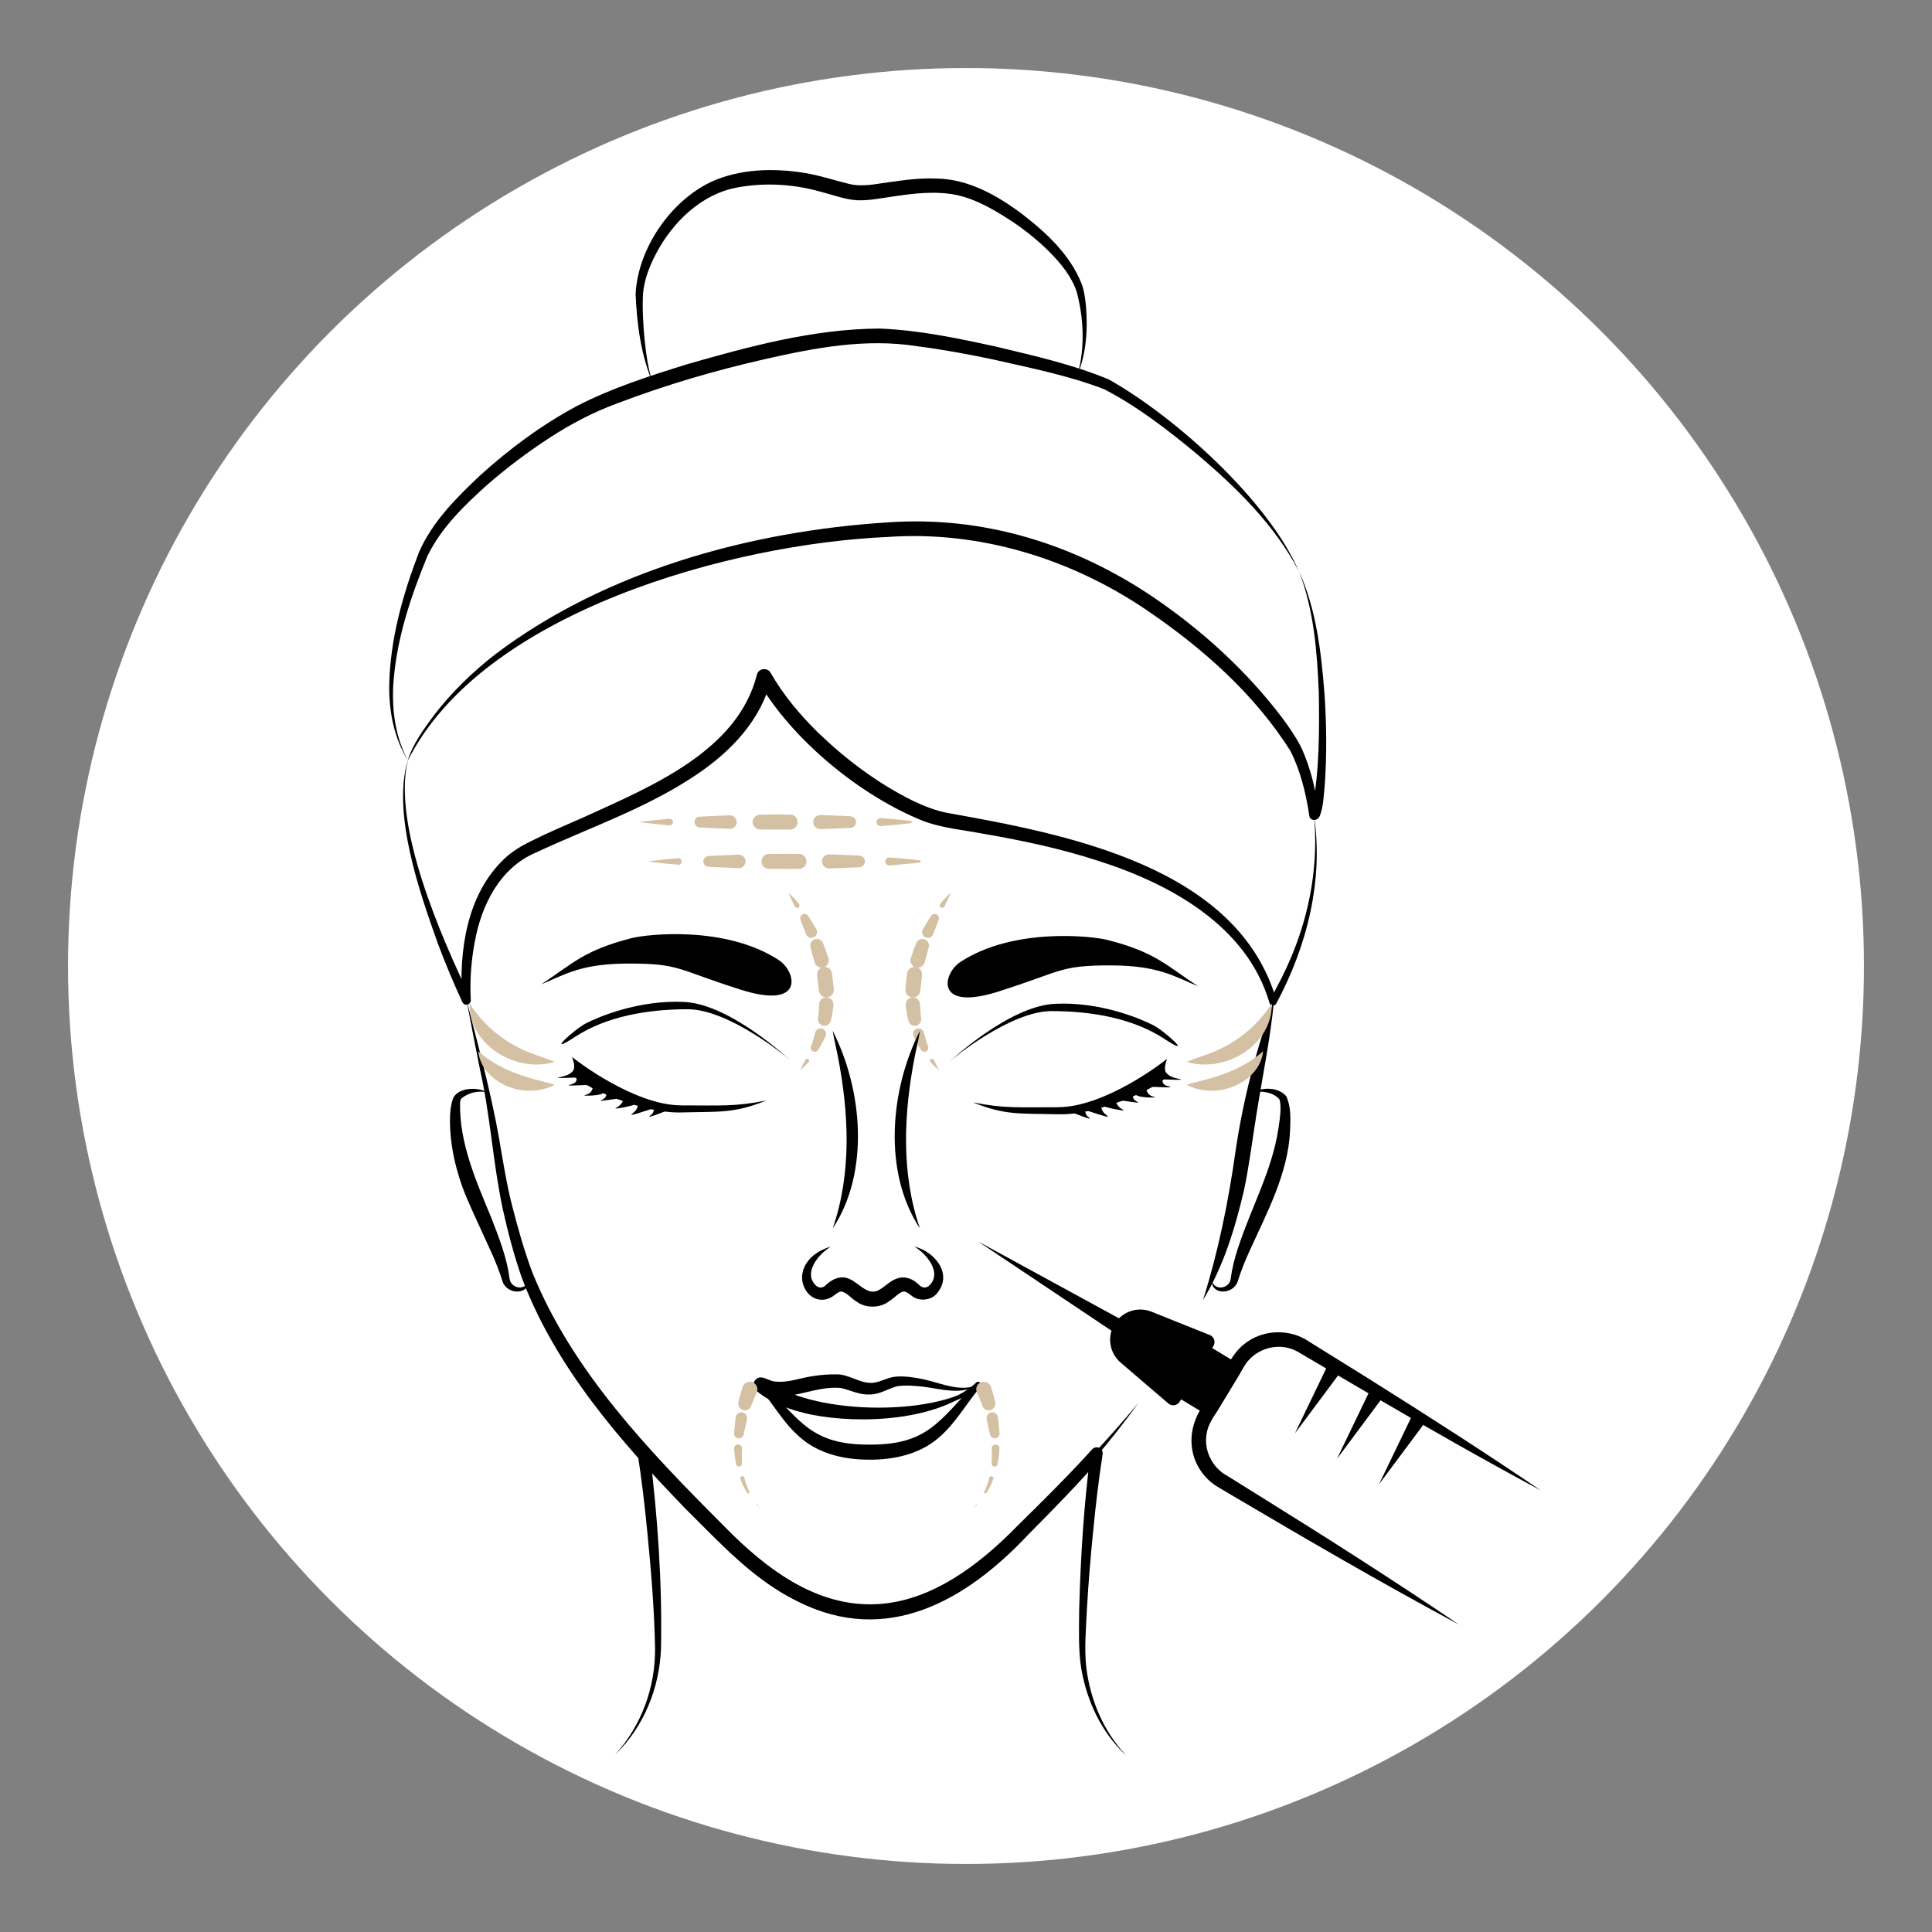 <svg xmlns="http://www.w3.org/2000/svg" id="Layer_1" viewBox="0 0 512 512"><rect x="0" y="0" width="512" height="512" fill="#808080" stroke="none"/><defs><style>.cls-1{stroke:#000;stroke-linecap:round;stroke-linejoin:round;stroke-width:4px;}.cls-2{fill:#d4c0a3;}.cls-3{fill:#545354;}.cls-4{fill:#fff;}</style></defs><circle class="cls-4" cx="256" cy="256" r="237.97"></circle><path d="M321.11,339.18c.53,2.98,4.56,2.45,5.01-.13.36-2.79,1.07-5.67,1.97-8.33,3.44-10.61,9-20.44,10.69-31.54.36-2.55.86-5.19.36-7.72-1.43-1.92-4.66-2.45-6.99-2.04,2.6-1.35,6.65-1.31,8.71,1.08,1.32,2.78,1.13,6.04,1.03,9.03-.49,11.48-6.26,22.08-10.89,32.3-1.17,2.59-2.17,5.1-3.01,7.81-1.18,3.46-7.11,3.69-6.87-.47h0Z"></path><path d="M129.1,289.45c-2.34-.43-4.79.06-6.63,1.5-.5.41-.46.72-.55,1.25-.23,10.73,4.26,20.78,8.29,30.55,2,5.16,4.09,10.43,4.82,15.97.19,2.81,4.53,3.61,5.06.37.37,4.16-5.55,4.12-6.85.67-.84-2.69-1.85-5.28-3.02-7.86-2.08-4.64-5.01-10.77-6.96-15.44-2.12-5.4-3.59-11.09-3.94-16.93-.14-2.79-.19-5.7.72-8.4,1.36-3.04,6.55-3.1,9.05-1.68h0Z"></path><path d="M318.82,344.49c4.06-12.92,6.77-26.23,8.64-39.63,1.99-13.46,5.53-27.15,10.16-39.73,0,0-.24.33-.24.33l.15-.38c.02-.06.12-.02.1.04-.97,10.2-3.08,20.21-4.67,30.28-.97,6-2.03,14.31-3.33,20.2-2.36,10.03-5.42,20.05-10.8,28.89h0Z"></path><path d="M123.62,264.93c3.02,11.85,6.48,24.53,8.6,36.53.94,5.55,2.15,12.96,3.56,18.3,1.51,5.88,3.24,12.04,5.41,17.74,10.55,25.82,30.5,46.71,49.99,66.23,14.59,15.18,32.33,27.41,53.94,18.9,12.36-4.79,21.62-14.53,31.02-23.57,9.04-8.59,17.59-17.68,25.57-27.3-7.29,10.18-15.57,19.61-24.18,28.68-8.69,9.05-17.38,18.64-29,24.17-11.95,5.89-25.77,5.63-37.61-.52-11.36-5.55-20.33-15.42-29.19-24.19-17.39-17.98-34.53-37.57-43.46-61.31-2.04-5.87-3.71-12.17-5.04-18.23-2.62-12.32-3.28-24.77-6.05-37.03-.9-4.51-2.73-13.85-3.57-18.39h0Z"></path><path d="M285.63,99.15c1.9-7.15,1.59-14.82-.32-21.9-1.37-4.06-4.22-7.48-7.26-10.57-2.77-2.73-5.8-5.23-9.01-7.44-4.78-3.18-9.82-6.28-15.4-7.54-5.67-1.17-11.36-.47-17.16.4-3.05.42-6.11,1.09-9.31.97-3.2-.19-6.2-1.34-9.14-2.11-7.38-2.16-15.24-2.68-22.79-1.25-9.41,1.78-16.91,9.11-21.32,17.39-1.79,3.39-3.24,7.1-3.52,10.84-.2,3.88.04,7.88.4,11.82.42,3.95.92,7.92,2.16,11.71-3.1-7.44-4.19-15.53-4.52-23.58.63-12.02,9.19-24.55,20.04-29.71,7.58-3.44,16.45-3.68,24.58-2.38,4.08.65,8.05,1.99,11.72,2.88,3.73.99,7.33.04,11.13-.44,3.97-.57,8.07-1.1,12.26-.92,8.42.1,16.15,4.49,22.7,9.4,6.45,4.98,12.69,10.74,15.78,18.51.72,1.94.96,4.04,1.15,6.08.5,5.99.08,12.24-2.16,17.84h0Z"></path><path d="M108.08,201.5c1.33-4.41,4.2-8.21,6.88-11.9,4.69-6.11,10.25-11.52,16.34-16.24,29.19-22.08,67.6-32.6,103.79-34.91,25.34-1.85,49.64,5.67,70.55,19.81,12.81,8.72,24.43,19.25,33.85,31.57,1.87,2.49,3.65,5.03,5.17,7.89,2.74,5.74,4.1,11.9,4.85,18.16,0,0-1.14-1.12-1.14-1.12-.31-.07-.73.12-.89.32-.03.02-.05.08-.02.02.12-.33.3-.74.37-1.15,1.84-9.96,1.82-20.23,1.67-30.35-.44-10.84-1.3-21.9-5.22-32.12,4.54,10.01,5.82,21.18,6.7,32.04.57,8.22.68,16.48.08,24.71-.29,2.69-.31,5.47-1.32,8.04-.13.27-.37.61-.7.81-.77.5-1.94.13-2.05-.84-.87-5.84-2.31-11.85-4.96-17.13-9.57-15.27-23.66-27.62-38.49-37.66-20.06-13.49-44.04-20.84-68.25-19.15-41.2,1.79-107.35,19.75-127.18,59.2h0Z"></path><path d="M344.26,151.49c-6.32-12.2-16.33-22.01-26.69-30.84-7.78-6.49-15.99-12.86-24.97-17.51-9.44-3.64-19.6-5.64-29.47-7.89-6.68-1.41-13.41-2.65-20.14-3.5-13.49-2.14-26.93.4-40.12,3.39-13.28,3.01-26.45,6.86-39.17,11.71-6.35,2.32-12.32,5.44-18,9.13-5.68,3.7-11.13,7.78-16.26,12.22-6.25,5.58-12.46,11.56-16.14,19.09-4.53,10.95-8.36,22.49-9.09,34.39-.35,6.8.62,13.76,3.88,19.83-3.66-5.91-5.03-12.96-4.94-19.86.21-12.15,3.57-24.04,7.89-35.33,3.56-8.11,9.97-14.48,16.32-20.45,7.75-7,16.18-13.25,25.4-18.21,9.24-4.8,19.28-8,29.18-11.09,16.61-4.77,33.65-9.4,51.07-9.5,10.47.39,20.7,2.56,30.86,4.77,10.14,2.44,20.32,4.7,29.98,8.72,17.68,9.94,42.46,32.28,50.4,50.94h0Z"></path><path d="M108.08,201.5c-4.19,17.46,8.97,47.01,16.6,63.05,0,0-2.22.62-2.22.62-.84-13.21,1.18-28.18,11.31-37.7,2.03-1.88,4.44-3.34,6.92-4.54,4.76-2.38,9.61-4.41,14.4-6.53,17.4-7.95,40.38-17.35,45.49-37.57.37-1.72,2.83-2.07,3.65-.51,3.33,5.81,7.73,11.1,12.61,15.87,7.36,7.09,15.7,13.34,24.85,17.91,2.97,1.44,6.12,2.69,9.38,3.33,31.54,5.64,77.09,14.16,87.24,49.79,0,0-1.8-.22-1.8-.22,2.1-3.69,4.05-7.48,5.69-11.41,4.97-11.8,7.26-24.74,6.01-37.55,2.61,17.18-1.84,34.77-9.99,49.92-.42.79-1.59.64-1.8-.22-6-20.46-26.41-31.58-45.49-37.65-9.85-3.2-20.05-5.37-30.28-7.13-5.18-.99-10.61-1.45-15.66-3.27-16.76-6.57-35.28-21.73-44.24-37.46,0,0,3.65-.51,3.65-.51-2.53,10.94-10.63,19.36-19.64,25.45-13.3,9.02-28.35,14.04-42.65,20.73-9.58,4-14.53,13.91-16.3,23.74-.95,5.02-1.33,10.25-1.05,15.33.07.66-.43,1.26-1.1,1.29-.49.03-.93-.26-1.12-.67-2.35-5.08-4.49-10.19-6.45-15.41-4.9-13.7-12.19-34.42-8.04-48.67h0Z"></path><path d="M298.24,465.03c-6.38-6-10.25-14.3-11.7-22.89-.82-5.17-.57-10.48-.54-15.68.36-13.89,1.24-27.72,3.03-41.53,0,0,2.78,1.29,2.78,1.29-5.91,6.92-13.05,14.13-19.48,20.64-16.31,17.34-37.3,29.37-60.75,17.62-8.78-4.31-16.01-10.79-22.71-17.68-6.42-6.51-13.57-13.7-19.48-20.64,0,0,2.79-1.3,2.79-1.3,2.12,17.26,3.33,34.61,2.99,51.99-.36,10.42-4.59,20.95-12.2,28.17,7.02-7.64,10.73-17.91,10.63-28.2-.19-10.34-1.06-20.69-2.07-30.98-.67-6.87-1.47-13.73-2.53-20.52-.14-.87.46-1.69,1.34-1.83.56-.09,1.1.13,1.46.53,4.21,4.62,8.53,9.14,12.97,13.55,4.02,3.87,9.36,9.44,13.49,13.01,25.99,23.1,48.67,17.09,71.48-6.32,6.47-6.36,13.64-13.46,19.69-20.17.59-.67,1.62-.73,2.28-.13.41.37.58.92.5,1.42-1.06,6.78-1.85,13.64-2.52,20.5-.68,6.86-1.27,13.75-1.65,20.64-.23,5.12-.73,10.31-.16,15.4,1.06,8.51,4.47,16.73,10.39,23.09h0Z"></path><path d="M254.54,254.91c-4.75,3.11-6.93,13.25,10.04,7.86,16.97-5.38,16.14-6.93,29.6-6.93,12.66,0,16.84,2.83,23.3,5.52-8.52-5.64-11.39-9.04-23.97-12.26-4.16-1.06-24.91-3.37-38.97,5.81Z"></path><path d="M251.58,281.4c1.09-1.09,16.32-13.45,27.08-13.45s21.58,1.93,29.83,7.31c8.25,5.38.31-1.92-2.83-3.55-3.14-1.64-13.96-6.31-26.17-5.69-12.21.62-27.91,15.38-27.91,15.38Z"></path><path d="M280.37,293.42c12.59,0,28.34-12.28,28.8-12.74s-1.27,2.55.11,3.94c1.58,1.58-16.75,11-28.84,10.68-10.14-.27-14.02.33-22.6-3.16,8.3,1.64,11.88,1.29,22.52,1.29Z"></path><path d="M284.08,294.77s6.15,2.54,4.46,1.33c-1.07-.77-.57-1.12-1.19-1.74s-3.27.41-3.27.41Z"></path><path d="M287.28,294.17c.81,0,7.57,2.59,6.1,1.48-1.69-1.28-1.08-1.7-1.85-2.47-.95-.95-4.25.99-4.25.99Z"></path><path d="M307.36,286.02c.81,0,7.17.33,5.37-.03-2.15-.43-2.88-.86-3.65-1.64-.95-.95-1.72,1.67-1.72,1.67Z"></path><path d="M292.66,293.03c-.86.31,6.34,1.7,4.99,1.06-1.2-.57-1.57-1.34-1.94-1.95-.7-1.16-2.55.71-3.06.89Z"></path><path d="M297.01,291.66c1.01,0,5.42.85,4.59.44-1.33-.67-1.22-.99-1.47-1.69-.4-1.1-3.12,1.25-3.12,1.25Z"></path><path d="M300.85,289.82c0,1.23,6.41,1.13,5.08.88-1.77-.32-2.11-1.59-2.11-2.18,0-1.5-2.97.3-2.97,1.3Z"></path><path d="M305.11,288.02c1.15,0,6.53.36,4.77-.06-2.65-.62-1.32-1.97-2.17-1.97-1.63,0-2.6,2.03-2.6,2.03Z"></path><path d="M206.36,254.42c4.75,3.11,6.93,13.25-10.04,7.86-16.97-5.38-16.14-6.93-29.6-6.93-12.66,0-16.84,2.83-23.3,5.52,8.52-5.64,11.39-9.04,23.97-12.26,4.16-1.06,24.91-3.37,38.97,5.81Z"></path><path d="M209.32,280.91c-1.09-1.09-16.32-13.45-27.08-13.45s-21.58,1.93-29.83,7.31c-8.25,5.38-.31-1.92,2.83-3.55,3.14-1.64,13.96-6.31,26.17-5.69,12.21.62,27.91,15.38,27.91,15.38Z"></path><path d="M180.53,292.93c-12.59,0-28.34-12.28-28.8-12.74-.47-.47,1.27,2.55-.11,3.94-1.58,1.58,16.76,11,28.84,10.68,10.14-.27,14.01.33,22.6-3.16-8.3,1.64-11.88,1.29-22.52,1.29Z"></path><path d="M176.82,294.28s-6.15,2.54-4.46,1.33c1.07-.77.57-1.12,1.2-1.74s3.27.41,3.27.41Z"></path><path d="M173.62,293.67c-.81,0-7.57,2.59-6.1,1.48,1.69-1.28,1.08-1.7,1.85-2.47.95-.95,4.25.99,4.25.99Z"></path><path d="M153.54,285.53c-.81,0-7.17.33-5.37-.03,2.15-.43,2.88-.86,3.65-1.64.95-.95,1.72,1.67,1.72,1.67Z"></path><path d="M168.24,292.53c.86.31-6.34,1.7-4.99,1.06,1.2-.57,1.57-1.34,1.94-1.95.7-1.16,2.55.71,3.06.89Z"></path><path d="M163.88,291.17c-1.01,0-5.42.85-4.59.44,1.33-.67,1.22-.99,1.47-1.69.4-1.1,3.12,1.25,3.12,1.25Z"></path><path d="M160.05,289.32c0,1.23-6.41,1.13-5.08.89,1.77-.33,2.11-1.59,2.11-2.18,0-1.5,2.97.3,2.97,1.3Z"></path><path d="M155.79,287.53c-1.15,0-6.53.36-4.77-.06,2.65-.62,1.32-1.97,2.17-1.97,1.63,0,2.6,2.03,2.6,2.03Z"></path><path class="cls-2" d="M208.87,236.56c1.03.89,1.96,1.89,2.85,2.92.24.28.21.71-.07.95-.28.24-.71.21-.95-.07-.04-.05-.08-.11-.1-.16-.55-1.21-1.12-2.42-1.72-3.64Z"></path><path class="cls-2" d="M214.18,242.74c.73,1.15,1.45,2.32,2.15,3.5.43.72.18,1.66-.54,2.08-.72.43-1.66.18-2.08-.54-.04-.06-.07-.12-.09-.19l-.04-.1c-.49-1.2-.95-2.42-1.41-3.66l-.03-.08c-.22-.59.08-1.25.68-1.47.52-.19,1.08.01,1.37.46Z"></path><path class="cls-2" d="M218.12,249.97c.49,1.29.95,2.6,1.41,3.91.35,1-.17,2.1-1.17,2.45-1,.35-2.1-.17-2.45-1.17-.01-.04-.03-.08-.04-.12l-.04-.16c-.34-1.23-.7-2.46-1.01-3.71l-.04-.15c-.24-.94.34-1.9,1.28-2.13.87-.22,1.76.26,2.07,1.08Z"></path><path class="cls-2" d="M220.49,257.96c.18,1.39.33,2.79.47,4.19.11,1.09-.68,2.06-1.76,2.17-1.07.11-2.03-.66-2.16-1.72l-.03-.22c-.16-1.25-.31-2.5-.43-3.76l-.02-.21c-.11-1.09.69-2.06,1.78-2.17,1.07-.1,2.02.66,2.16,1.72Z"></path><path class="cls-2" d="M220.87,266.38c-.13,1.41-.37,2.81-.72,4.17-.23.92-1.17,1.48-2.09,1.24-.86-.22-1.4-1.04-1.28-1.89h0c.17-1.26.27-2.51.3-3.76.03-1.05.9-1.87,1.95-1.84,1.05.03,1.87.9,1.84,1.95,0,.04,0,.08,0,.12h0Z"></path><path class="cls-2" d="M218.79,274.55c-.55,1.29-1.24,2.51-1.98,3.69-.31.49-.96.65-1.46.34-.44-.27-.61-.81-.43-1.28h0c.47-1.21.81-2.46,1.13-3.68.2-.77.99-1.24,1.76-1.04.77.2,1.24.99,1.04,1.76-.02.07-.04.13-.06.19v.02Z"></path><path class="cls-2" d="M214.29,281.5c-.74.74-1.49,1.47-2.26,2.15.44-.95.91-1.86,1.38-2.75l.02-.04c.14-.26.46-.36.73-.22.26.14.36.47.22.73-.03.05-.06.09-.09.13Z"></path><path class="cls-2" d="M252.03,236.56c-.6,1.22-1.17,2.43-1.72,3.64-.15.34-.55.49-.89.34-.34-.15-.49-.55-.34-.89.03-.06.06-.12.1-.16.89-1.03,1.81-2.03,2.85-2.92Z"></path><path class="cls-2" d="M248.73,243.84c-.46,1.24-.92,2.46-1.41,3.66l-.04.09c-.32.78-1.2,1.15-1.98.83s-1.15-1.2-.83-1.98c.03-.07.06-.14.1-.2.7-1.19,1.42-2.35,2.15-3.5.34-.53,1.05-.69,1.58-.35.46.3.65.87.46,1.37l-.03.08Z"></path><path class="cls-2" d="M246.09,251.17c-.31,1.25-.67,2.48-1.01,3.71l-.04.16c-.29,1.02-1.35,1.62-2.37,1.34-1.02-.29-1.62-1.35-1.34-2.37.01-.04.03-.08.04-.12.46-1.31.92-2.62,1.41-3.91.35-.91,1.36-1.36,2.27-1.02.84.32,1.29,1.22,1.08,2.07l-.04.15Z"></path><path class="cls-2" d="M244.33,258.62c-.12,1.26-.28,2.5-.43,3.76l-.03.22c-.14,1.08-1.13,1.85-2.21,1.71-1.07-.13-1.83-1.1-1.72-2.16.14-1.4.29-2.79.47-4.19.14-1.09,1.14-1.85,2.22-1.71,1.06.14,1.82,1.09,1.72,2.15l-.02.22Z"></path><path class="cls-2" d="M243.81,266.14c.04,1.25.14,2.5.3,3.75h0c.13.95-.53,1.82-1.47,1.94-.87.12-1.68-.44-1.89-1.28-.35-1.37-.58-2.77-.72-4.17h0c-.1-1.05.67-1.97,1.71-2.07,1.04-.1,1.97.67,2.06,1.71,0,.04,0,.09,0,.13Z"></path><path class="cls-2" d="M244.83,273.61c.32,1.23.66,2.47,1.13,3.68h0c.21.55-.06,1.16-.61,1.37-.48.19-1.01,0-1.28-.43-.73-1.17-1.43-2.4-1.98-3.69h0c-.31-.74.03-1.59.77-1.9.73-.31,1.58.03,1.89.77.03.06.05.14.07.2Z"></path><path class="cls-2" d="M247.48,280.91c.47.89.94,1.8,1.38,2.75-.77-.68-1.52-1.41-2.26-2.15-.21-.21-.21-.55,0-.76.21-.21.55-.21.76,0,.04.04.07.08.09.13l.02.04Z"></path><path class="cls-2" d="M337.03,265.95c.27,11.05-12.52,18.59-22.55,15.45,2.07-.85,4-1.44,6.04-2.21,6.85-2.58,12.46-7.01,16.52-13.24h0Z"></path><path class="cls-2" d="M334.74,278.58c-.68,6.65-8.01,10.78-14.22,10.47-2.11-.08-4.16-.58-6.04-1.54,1.02-.39,1.99-.62,2.94-.85,6.41-1.57,12.26-3.61,17.33-8.08h0Z"></path><path class="cls-2" d="M124.44,265.95c4.06,6.23,9.67,10.66,16.52,13.24,2.03.77,3.97,1.36,6.04,2.21-10.03,3.14-22.82-4.4-22.55-15.45h0Z"></path><path class="cls-2" d="M126.73,278.58c5.07,4.47,10.92,6.51,17.33,8.08.95.23,1.92.46,2.94.85-1.88.96-3.93,1.46-6.04,1.54-6.22.32-13.55-3.82-14.22-10.47h0Z"></path><path class="cls-2" d="M169.4,217.85c1.33-.19,2.67-.34,4-.48,1.33-.15,2.67-.26,4-.38.48-.04.9.31.94.79.04.48-.31.9-.79.94-.05,0-.11,0-.16,0-1.33-.12-2.67-.23-4-.38-1.33-.14-2.67-.29-4-.48Z"></path><path class="cls-2" d="M185.4,216.43c2.67-.13,5.33-.28,8-.36.99-.03,1.81.75,1.84,1.73.03.99-.75,1.81-1.73,1.84-.03,0-.07,0-.1,0-2.67-.08-5.33-.23-8-.36-.79-.04-1.39-.71-1.36-1.5.04-.74.63-1.32,1.36-1.36Z"></path><path class="cls-2" d="M201.4,215.89c2.67-.03,5.33-.04,8-.02,1.1,0,1.98.91,1.97,2,0,1.09-.89,1.96-1.97,1.97-2.67.02-5.33,0-8-.02-1.09-.01-1.96-.9-1.94-1.99.01-1.07.88-1.93,1.94-1.94Z"></path><path class="cls-2" d="M217.4,216c2.67.07,5.33.17,8,.31.85.05,1.51.78,1.46,1.63-.04.79-.69,1.42-1.46,1.46-2.67.14-5.33.25-8,.31-1.03.03-1.88-.79-1.9-1.81s.79-1.88,1.81-1.9c.03,0,.06,0,.09,0Z"></path><path class="cls-2" d="M233.4,216.8c1.33.09,2.67.23,4,.34,1.33.11,2.67.28,4,.42.16.02.28.16.26.33-.02.14-.13.25-.26.26-1.33.14-2.67.31-4,.42-1.33.11-2.67.25-4,.34-.58.04-1.09-.4-1.12-.98-.04-.58.4-1.09.98-1.12.05,0,.1,0,.14,0Z"></path><path class="cls-2" d="M171.74,228.29c1.33-.19,2.67-.34,4-.48,1.33-.15,2.67-.26,4-.38.48-.04.9.31.94.79s-.31.9-.79.94c-.05,0-.11,0-.16,0-1.33-.12-2.67-.23-4-.38-1.33-.14-2.67-.29-4-.48Z"></path><path class="cls-2" d="M187.74,226.86c2.67-.13,5.33-.28,8-.36.99-.03,1.81.75,1.84,1.73s-.75,1.81-1.73,1.84c-.03,0-.07,0-.1,0-2.67-.08-5.33-.23-8-.36-.79-.04-1.39-.71-1.36-1.5.04-.74.63-1.32,1.36-1.36Z"></path><path class="cls-2" d="M203.74,226.32c2.67-.03,5.33-.04,8-.02,1.1,0,1.98.91,1.97,2,0,1.09-.89,1.96-1.97,1.97-2.67.02-5.33,0-8-.02-1.09-.01-1.96-.9-1.94-1.99.01-1.07.88-1.93,1.94-1.94Z"></path><path class="cls-2" d="M219.74,226.43c2.67.07,5.33.17,8,.31.85.05,1.51.78,1.46,1.63-.04.79-.69,1.42-1.46,1.46-2.67.14-5.33.25-8,.31-1.03.03-1.88-.79-1.9-1.81-.03-1.03.79-1.88,1.81-1.9.03,0,.06,0,.09,0Z"></path><path class="cls-2" d="M235.74,227.23c1.33.09,2.67.23,4,.34,1.33.11,2.67.28,4,.42.16.02.28.16.26.33-.02.14-.13.25-.26.26-1.33.14-2.67.31-4,.42-1.33.11-2.67.25-4,.34-.58.04-1.09-.4-1.12-.98-.04-.58.4-1.09.98-1.12.05,0,.1,0,.14,0Z"></path><path d="M230.45,374.57c-7.58-.07-15.25-.74-22.45-3.28-2.4-.89-4.74-2.05-6.83-3.67,0,0,1.1-1.15,1.1-1.15,9.75,10.1,12.78,16.44,28.18,16.37,15.39.06,18.45-6.29,28.18-16.37,0,0,1.11,1.16,1.11,1.16-2.09,1.62-4.44,2.78-6.83,3.67-7.2,2.54-14.88,3.21-22.46,3.28h0ZM230.45,374.57c7.5-.08,15.2-1.08,22.09-4.16,2.26-1.03,4.39-2.34,6.15-4,.75-.7,1.86.4,1.11,1.16-3.9,4.58-6.7,9.97-11.56,13.87-4.94,4.04-11.59,5.43-17.8,5.39-6.26.02-12.83-1.35-17.79-5.4-4.86-3.9-7.65-9.29-11.56-13.87-.71-.73.33-1.85,1.1-1.15,1.76,1.66,3.89,2.97,6.15,4,6.89,3.08,14.59,4.08,22.09,4.16h0Z"></path><path d="M259.21,367.01c-4.42,2.82-9.82,1.07-14.55.48-2.28-.24-4.69-.48-6.94-.11-2.27.56-4.64,2.24-7.27,2.17-2.58.17-5.2-1.17-7.45-1.68-7.37-.94-14.95,4.64-22.19.92,0,0,2.17-3.3,2.17-3.3,11.21,9.43,44.28,10.14,56.23,1.51h0ZM259.21,367.01c-10.02,9.59-31.15,10.48-44.2,7.88-5.21-1.1-10.4-2.86-14.63-6.38-.84-.71-.94-1.97-.22-2.81,1.53-1.72,3.53.39,5.29.42,3.47.4,6.62-1.01,10.29-1.48,1.91-.31,3.87-.43,5.8-.42,3.23-.1,5.91,2.13,8.92,2.25,2.42.15,4.3-1.36,6.85-1.64,2.62-.22,5.17.22,7.69.75,4.74,1.07,9.45,3.41,14.21,1.42h0Z"></path><path d="M242.31,330.35c5.42,1.31,10.43,7.39,5.86,12.57-1.59,1.8-4.88,2-6.67.39-1.16-.88-1.88-1.42-2.94-.7-1.08.71-1.84,1.55-3.21,2.42-2.25,1.64-5.96,1.65-8.21,0-1.63-.96-2.44-2.24-3.96-2.74-.7-.13-1.51.48-2.33,1.15-.91.66-2.17,1.1-3.41.99-3.51-.28-5.47-4.24-4.73-7.23.38-1.95,1.62-3.46,2.95-4.57,1.39-1.08,2.93-1.81,4.53-2.27-3.34,2.01-7.48,7.06-3.88,10.4.85.65,1.66.57,2.46-.09,0,0-.15.12-.15.12.95-.95,2.48-2.15,4.31-2.26,4-.39,6.43,5.7,10.34,3.13,1.22-.72,2.8-2.31,4.4-2.83.78-.28,1.72-.39,2.55-.21,1.72.35,2.74,1.33,3.66,2.17l-.15-.12c.8.66,1.61.74,2.46.09,3.6-3.35-.53-8.4-3.88-10.41h0Z"></path><path d="M220.67,325.56c5.1-14.77,4.29-30.68,1.34-45.78-.43-2.19-.97-4.36-1.34-6.6,7.88,15.45,9.92,37.41,0,52.38h0Z"></path><path d="M243.8,325.56c-9.92-14.98-7.88-36.93,0-52.38-.36,2.25-.91,4.41-1.34,6.6-2.95,15.1-3.76,31.01,1.34,45.78h0Z"></path><path class="cls-2" d="M262.61,367.53c.14.39.23.7.34,1.04l.29,1.01c.18.67.35,1.34.5,2.02.22.95-.38,1.89-1.33,2.11-.88.2-1.76-.3-2.05-1.13h0c-.22-.61-.45-1.22-.68-1.81l-.37-.88c-.12-.28-.26-.59-.38-.82-.5-.99-.1-2.19.89-2.69.99-.5,2.19-.1,2.69.89.04.07.07.15.1.22v.03Z"></path><path class="cls-2" d="M264.49,375.67l.4,4.11c.07.7-.45,1.33-1.15,1.4-.65.06-1.24-.37-1.37-1l-.03-.12-.83-3.79-.03-.13c-.18-.82.34-1.64,1.16-1.82s1.64.34,1.82,1.16c.01.06.02.12.03.18Z"></path><path class="cls-2" d="M264.87,383.92c-.08,1.38-.25,2.75-.51,4.1-.09.44-.51.72-.94.63-.4-.08-.68-.45-.65-.85.1-1.29.1-2.59.02-3.88-.03-.58.4-1.07.98-1.1.58-.03,1.07.4,1.1.98,0,.04,0,.09,0,.13Z"></path><path class="cls-2" d="M263.24,391.97c-.49,1.28-1.09,2.51-1.82,3.66-.1.15-.3.2-.45.1-.14-.09-.19-.27-.12-.41.57-1.18,1-2.42,1.31-3.68.07-.3.38-.49.68-.41.3.07.49.38.41.68,0,.02-.01.05-.02.07Z"></path><path class="cls-2" d="M258.88,398.78l-1.04.95.91-1.06h0s.08-.04.12-.01c.03.03.04.08,0,.12,0,0,0,0,0,0Z"></path><path class="cls-2" d="M200.5,369.08c-.12.23-.26.54-.38.82l-.37.88c-.24.59-.47,1.19-.68,1.8h0c-.33.93-1.34,1.4-2.25,1.08-.85-.3-1.32-1.19-1.13-2.05.15-.67.32-1.35.5-2.02l.29-1.01c.1-.34.2-.66.34-1.04v-.02c.38-1.04,1.52-1.59,2.57-1.22,1.04.37,1.59,1.51,1.22,2.56-.03.08-.06.16-.1.23Z"></path><path class="cls-2" d="M197.92,376.27l-.83,3.79-.03.12c-.15.69-.83,1.13-1.52.97-.64-.14-1.06-.74-1-1.37l.4-4.11c.08-.84.83-1.45,1.67-1.37.84.08,1.45.83,1.37,1.67,0,.06-.01.12-.03.17l-.03.13Z"></path><path class="cls-2" d="M196.63,383.91c-.08,1.29-.08,2.59.02,3.88.03.44-.3.83-.74.86-.41.03-.77-.25-.85-.65-.27-1.35-.43-2.72-.51-4.1-.04-.58.4-1.07.98-1.11.58-.04,1.07.4,1.11.98,0,.04,0,.09,0,.13Z"></path><path class="cls-2" d="M197.26,391.63c.31,1.26.75,2.5,1.31,3.68.08.16,0,.35-.15.43-.15.07-.33.02-.41-.12-.73-1.15-1.34-2.38-1.82-3.66-.11-.29.03-.62.32-.73.29-.11.62.03.73.32,0,.02.02.05.02.07Z"></path><path class="cls-2" d="M200.66,398.67l.91,1.06-1.04-.95s-.04-.08,0-.12.08-.04.12,0c0,0,0,0,0,0h0Z"></path><path class="cls-4" d="M386.79,430.62l-63.06-38.19c-5.92-3.59-7.82-11.3-4.23-17.23l8.58-14.17c3.59-5.92,11.3-7.82,17.23-4.23l63.06,38.19"></path><line class="cls-3" x1="353.96" y1="362.04" x2="343.17" y2="379.85"></line><polygon points="355.67 363.08 343.17 379.85 352.25 361 355.67 363.08 355.67 363.08"></polygon><line class="cls-3" x1="365.1" y1="368.79" x2="354.31" y2="386.6"></line><polygon points="366.81 369.82 354.31 386.6 363.39 367.75 366.81 369.82 366.81 369.82"></polygon><line class="cls-3" x1="376.24" y1="375.54" x2="365.45" y2="393.35"></line><polygon points="377.95 376.57 365.45 393.35 374.53 374.5 377.95 376.57 377.95 376.57"></polygon><polyline class="cls-4" points="386.79 430.62 365.76 417.88 387.34 382.26 408.37 395"></polyline><path d="M386.79,430.62c-20.54-11.04-40.71-22.76-60.78-34.62-1.71-1.09-4.15-2.25-5.63-3.7-5.71-5.36-6.03-13.51-1.58-19.77,1.63-2.72,4.92-8.18,6.58-10.88,1.15-1.99,2.51-4.05,4.38-5.47,4.78-3.89,11.99-4.15,17.06-.7,0,0,2.7,1.68,2.7,1.68,5.21,3.28,11.01,6.8,16.18,10.09,14.35,9.03,28.61,18.2,42.65,27.74-14.96-8.02-29.69-16.42-44.34-24.96-5.29-3.07-11.14-6.55-16.44-9.66-1.5-.78-3.65-2.35-5.23-2.86-4.72-1.73-10.36.41-12.76,4.83,0,0-.82,1.36-.82,1.36-1.62,2.72-4.94,8.17-6.59,10.87-.99,1.58-2.04,3.26-2.35,5.11-.94,4.49,1.37,9.26,5.41,11.43,1.72,1.07,6.32,3.93,8.1,5.04,18,11.19,35.88,22.56,53.44,34.47h0Z"></path><rect class="cls-1" x="313.65" y="360.66" width="11.89" height="9.83" transform="translate(-158.67 449.53) rotate(-58.8)"></rect><path class="cls-1" d="M319.86,355.65l-8.94,14.76-12.63-10.82c-2.23-1.91-2.75-5.15-1.23-7.66h0c1.52-2.51,4.63-3.55,7.35-2.46l15.44,6.18Z"></path><path d="M296.03,353.64l-36.81-24.63,38.88,21.21c2.38,1.39.27,4.88-2.07,3.42h0Z"></path></svg>